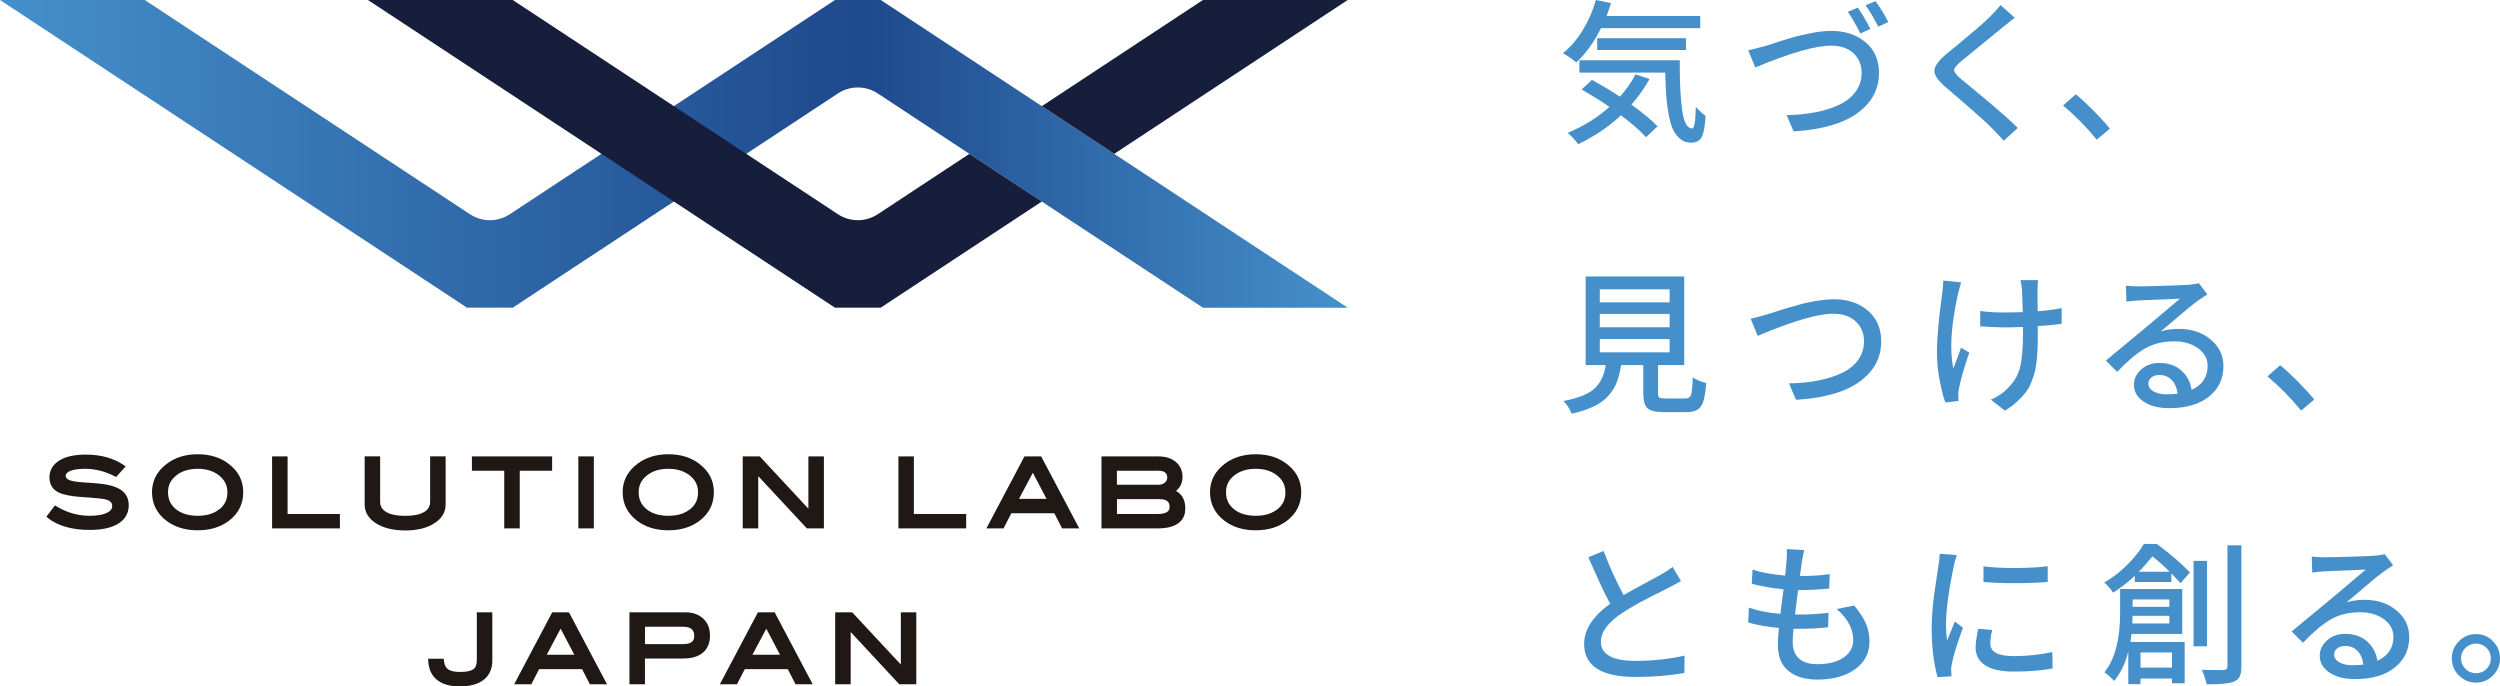<?xml version="1.0" encoding="UTF-8"?><svg id="d" xmlns="http://www.w3.org/2000/svg" width="474.03" height="130.14" xmlns:xlink="http://www.w3.org/1999/xlink" viewBox="0 0 474.03 130.14"><defs><linearGradient id="e" x1="0" y1="29.17" x2="255.54" y2="29.17" gradientUnits="userSpaceOnUse"><stop offset="0" stop-color="#4590cb"/><stop offset=".64" stop-color="#1e498d"/><stop offset="1" stop-color="#4590cb"/></linearGradient></defs><path d="m23.11,93.02c-.82-.62-2.09-1.05-3.76-1.27-.58-.07-1.73-.17-3.54-.29-1.16-.07-2-.19-2.5-.37-.76-.26-.85-.62-.85-.86,0-.14,0-.55.8-.91.64-.28,1.6-.43,2.85-.43,1.9,0,3.8.47,5.63,1.41l.28.14,1.81-2.01-.39-.26c-1.93-1.31-4.34-1.97-7.18-1.97-2.12,0-3.8.37-4.99,1.11-1.25.77-1.89,1.85-1.89,3.2s.58,2.29,1.71,2.86c.91.45,2.42.75,4.61.89,2.93.19,3.97.34,4.32.43,1.13.3,1.26.85,1.26,1.24,0,.54-.32.96-.96,1.29-.77.38-1.88.58-3.31.58-2.23,0-4.34-.6-6.28-1.78l-.31-.19-1.63,2.15.31.25c1.89,1.49,4.54,2.25,7.9,2.25,2.32,0,4.14-.4,5.41-1.18,1.33-.82,2-2,2-3.5,0-1.19-.44-2.13-1.31-2.79Z" style="fill:#201815; stroke-width:0px;"/><path d="m43.36,87.95c-1.58-1.21-3.55-1.82-5.87-1.82s-4.28.61-5.88,1.82c-1.85,1.4-2.79,3.21-2.79,5.39s.93,4.04,2.75,5.41c1.58,1.2,3.57,1.8,5.92,1.8s4.3-.6,5.88-1.78c1.83-1.38,2.75-3.2,2.75-5.43s-.93-4-2.77-5.39Zm-1.75,8.59c-1.01.83-2.4,1.26-4.11,1.26s-3.12-.42-4.14-1.25c-1.01-.82-1.5-1.87-1.5-3.21s.5-2.33,1.54-3.17c1.04-.85,2.42-1.28,4.11-1.28,1.54,0,2.83.38,3.86,1.13,1.18.86,1.75,1.95,1.75,3.33s-.49,2.37-1.49,3.2Z" style="fill:#201815; stroke-width:0px;"/><polygon points="54.53 86.54 51.59 86.54 51.59 100.19 64.45 100.19 64.45 97.46 54.53 97.46 54.53 86.54" style="fill:#201815; stroke-width:0px;"/><path d="m84.5,95.63v-9.1h-2.94v8.58c0,.86-.36,1.5-1.11,1.96-.8.49-2.02.74-3.61.74s-2.82-.25-3.63-.74c-.76-.46-1.13-1.1-1.13-1.96v-8.58h-2.94v9.1c0,1.47.72,2.67,2.14,3.59,1.41.9,3.28,1.36,5.56,1.36s4.14-.46,5.52-1.36c1.42-.9,2.14-2.11,2.14-3.59Z" style="fill:#201815; stroke-width:0px;"/><polygon points="98.55 100.19 98.55 89.26 104.69 89.26 104.69 86.54 89.48 86.54 89.48 89.26 95.61 89.26 95.61 100.19 98.55 100.19" style="fill:#201815; stroke-width:0px;"/><rect x="109.66" y="86.54" width="2.94" height="13.65" style="fill:#201815; stroke-width:0px;"/><path d="m132.6,87.95c-1.58-1.21-3.55-1.82-5.87-1.82s-4.28.61-5.88,1.82c-1.85,1.4-2.79,3.21-2.79,5.39s.93,4.04,2.75,5.41c1.58,1.2,3.57,1.8,5.92,1.8s4.3-.6,5.88-1.78c1.83-1.38,2.75-3.2,2.75-5.43s-.93-4-2.77-5.39Zm-1.75,8.59c-1.01.83-2.4,1.26-4.11,1.26s-3.12-.42-4.14-1.25c-1.01-.82-1.5-1.87-1.5-3.21s.5-2.33,1.54-3.17c1.04-.85,2.42-1.28,4.11-1.28,1.54,0,2.83.38,3.86,1.13,1.18.86,1.75,1.95,1.75,3.33s-.49,2.37-1.49,3.2Z" style="fill:#201815; stroke-width:0px;"/><polygon points="153.28 96.45 144.06 86.54 140.83 86.54 140.83 100.19 143.77 100.19 143.77 90.28 152.99 100.19 156.22 100.19 156.22 86.54 153.28 86.54 153.28 96.45" style="fill:#201815; stroke-width:0px;"/><polygon points="173.28 86.54 170.35 86.54 170.35 100.19 183.2 100.19 183.2 97.46 173.28 97.46 173.28 86.54" style="fill:#201815; stroke-width:0px;"/><path d="m194.25,86.54l-7.22,13.65h3.25l1.48-2.87h8.15l1.48,2.87h3.25l-7.22-13.65h-3.17Zm4.2,8.05h-5.24l2.63-4.95,2.6,4.95Z" style="fill:#201815; stroke-width:0px;"/><path d="m222.98,93.09c.82-.68,1.24-1.56,1.24-2.63,0-1.18-.42-2.15-1.26-2.86-.82-.7-1.94-1.06-3.33-1.06h-10.78v13.65h10.64c4.35,0,5.26-2.05,5.26-3.78,0-1.57-.6-2.68-1.77-3.33Zm-11.19,1.55h8.05c1.7,0,1.92.79,1.92,1.47,0,.37,0,1.35-2.25,1.35h-7.72v-2.82Zm9.09-3.14c-.32.28-.72.41-1.22.41h-7.88v-2.65h7.97c.51,0,.91.12,1.19.36.26.23.39.54.39.94,0,.37-.15.67-.45.93Z" style="fill:#201815; stroke-width:0px;"/><path d="m243.97,87.95c-1.58-1.21-3.55-1.82-5.87-1.82s-4.28.61-5.88,1.82c-1.85,1.4-2.79,3.21-2.79,5.39s.93,4.04,2.75,5.41c1.58,1.2,3.57,1.8,5.92,1.8s4.3-.6,5.88-1.78c1.83-1.38,2.75-3.2,2.75-5.43s-.93-4-2.77-5.39Zm-1.75,8.59c-1.01.83-2.4,1.26-4.11,1.26s-3.12-.42-4.14-1.25c-1.01-.82-1.5-1.87-1.5-3.21s.5-2.33,1.54-3.17c1.04-.85,2.42-1.28,4.11-1.28,1.54,0,2.83.38,3.86,1.13,1.18.86,1.75,1.95,1.75,3.33s-.49,2.37-1.49,3.2Z" style="fill:#201815; stroke-width:0px;"/><path d="m90.4,125.24c0,.8-.22,1.35-.66,1.66-.48.34-1.32.51-2.5.51-1.04,0-1.81-.17-2.28-.5-.45-.32-.71-.86-.79-1.65l-.04-.36h-2.95l.02.43c.08,1.56.64,2.77,1.67,3.59,1.01.81,2.44,1.23,4.25,1.23,1.99,0,3.53-.42,4.59-1.25,1.09-.85,1.64-2.08,1.64-3.66v-9.13h-2.94v9.14Z" style="fill:#201815; stroke-width:0px;"/><path d="m104.71,116.1l-7.22,13.65h3.25l1.48-2.87h8.15l1.48,2.87h3.25l-7.22-13.65h-3.17Zm4.2,8.05h-5.24l2.63-4.95,2.6,4.95Z" style="fill:#201815; stroke-width:0px;"/><path d="m129.94,116.1h-10.59v13.65h2.94v-4.89h7.24c1.62,0,2.88-.37,3.75-1.11.89-.75,1.34-1.84,1.34-3.24s-.43-2.41-1.28-3.21c-.84-.8-1.99-1.2-3.4-1.2Zm-.37,6.03h-7.27v-3.3h7.13c1.95,0,2.2.92,2.2,1.72,0,.74-.23,1.58-2.06,1.58Z" style="fill:#201815; stroke-width:0px;"/><path d="m143.71,116.1l-7.22,13.65h3.25l1.48-2.87h8.15l1.48,2.87h3.25l-7.22-13.65h-3.17Zm4.2,8.05h-5.24l2.63-4.95,2.6,4.95Z" style="fill:#201815; stroke-width:0px;"/><polygon points="170.81 126.01 161.58 116.1 158.36 116.1 158.36 129.75 161.3 129.75 161.3 119.84 170.52 129.75 173.74 129.75 173.74 116.1 170.81 116.1 170.81 126.01" style="fill:#201815; stroke-width:0px;"/><path d="m167,0h-8.68l-61.66,40.62c-2.29,1.51-5.26,1.51-7.55,0L27.45,0H0l88.55,58.34h8.67l61.66-40.62c2.29-1.51,5.26-1.51,7.55,0,12.46,8.21,52.9,34.85,61.67,40.63h27.45L167,0Z" style="fill:url(#e); stroke-width:0px;"/><polygon points="255.54 0 228.09 0 197.54 20.13 211.27 29.17 255.54 0" style="fill:#161e3c; stroke-width:0px;"/><path d="m197.54,38.21c-4.66-3.07-9.36-6.17-13.73-9.04l-17.38,11.45c-2.29,1.51-5.26,1.51-7.55,0L97.22,0h-27.45l88.55,58.34h8.67l30.55-20.13Z" style="fill:#161e3c; stroke-width:0px;"/><path d="m322.37,5.33h-18.8c-1.32,2.68-2.89,4.84-4.7,6.51-.67-.59-1.51-1.18-2.52-1.75,1.39-1.11,2.64-2.56,3.74-4.34,1.1-1.79,1.93-3.7,2.51-5.75l2.87.6c-.17.55-.45,1.37-.83,2.44h17.74v2.29Zm-12.24,8.77l2.64.89c-.96,1.72-2.1,3.33-3.44,4.84,2.29,1.66,3.95,3.04,4.96,4.13l-2.18,2.06c-1.11-1.22-2.69-2.61-4.76-4.16-2.31,2.18-5.02,4-8.11,5.48-.52-.75-1.18-1.46-1.98-2.15,3.02-1.26,5.66-2.9,7.91-4.93-1.53-1.05-3.29-2.15-5.27-3.3l1.95-1.81c2.12,1.17,3.89,2.23,5.3,3.18,1.11-1.2,2.1-2.62,2.98-4.24Zm-10.66-2.67h19.03c-.02,4.13.14,7.32.47,9.56.33,2.25.96,3.37,1.88,3.37.42-.02.65-1.38.69-4.07.73.77,1.35,1.33,1.86,1.69-.1,1.87-.33,3.18-.7,3.93-.37.75-1.04,1.13-1.99,1.15-.8,0-1.49-.22-2.06-.67s-1.04-1.04-1.39-1.76c-.35-.73-.64-1.69-.86-2.88-.22-1.19-.37-2.4-.46-3.61-.09-1.21-.15-2.67-.19-4.37h-16.28v-2.32Zm20.21-1.95h-16.83v-2.24h16.83v2.24Z" style="fill:#4590cb; stroke-width:0px;"/><path d="m332.81,12.76l-1.32-3.21c.21-.04,1.33-.32,3.35-.86l1.15-.37c.78-.27,1.33-.45,1.65-.54.32-.1.88-.27,1.71-.52.82-.25,1.5-.43,2.04-.54.53-.11,1.18-.25,1.92-.42.75-.16,1.45-.28,2.11-.34.66-.07,1.28-.1,1.85-.1,2.58,0,4.72.71,6.44,2.14,1.71,1.42,2.57,3.37,2.57,5.83,0,2.22-.69,4.14-2.08,5.78-1.39,1.63-3.28,2.88-5.69,3.74-2.41.86-5.22,1.38-8.43,1.55l-1.32-3.07c1.99-.04,3.82-.22,5.49-.54,1.67-.32,3.17-.8,4.5-1.43,1.33-.63,2.36-1.46,3.11-2.49.75-1.03,1.12-2.22,1.12-3.55,0-1.51-.51-2.75-1.53-3.71-1.02-.96-2.44-1.45-4.26-1.45-2.98,0-7.77,1.38-14.36,4.13Zm17.57-10.52l1.89-.8c.88,1.3,1.67,2.65,2.38,4.04l-1.89.86c-.97-1.85-1.77-3.22-2.38-4.1Zm3.35-1.23l1.89-.8c.86,1.17,1.67,2.49,2.44,3.98l-1.92.86c-.97-1.87-1.78-3.22-2.41-4.04Z" style="fill:#4590cb; stroke-width:0px;"/><path d="m379.32.95l2.69,2.41c-.27.19-.67.51-1.2.95-.54.44-.88.72-1.03.83-.67.55-2,1.64-4,3.27-2,1.63-3.33,2.71-4,3.27-.84.71-1.26,1.25-1.25,1.63,0,.38.44.94,1.3,1.66.17.15.91.76,2.21,1.83,1.3,1.07,2.34,1.93,3.12,2.59.78.66,1.72,1.47,2.82,2.44,1.1.97,1.97,1.77,2.62,2.42l-2.67,2.44c-.21-.25-.44-.51-.69-.77-.25-.27-.53-.56-.83-.87-.31-.32-.54-.56-.69-.73-.96-1.01-3.95-3.66-8.97-7.94-1.38-1.2-2.03-2.22-1.96-3.05.07-.83.8-1.84,2.19-3.02.34-.29,1.19-.98,2.54-2.09,1.35-1.11,2.51-2.09,3.5-2.94.98-.85,1.77-1.57,2.36-2.16,1.13-1.17,1.77-1.88,1.92-2.15Z" style="fill:#4590cb; stroke-width:0px;"/><path d="m400.06,24.39l-2.49,2.09c-2.01-2.45-4.14-4.61-6.39-6.48l2.41-2.12c1.01.82,2.13,1.85,3.35,3.08,1.22,1.23,2.26,2.37,3.12,3.43Z" style="fill:#4590cb; stroke-width:0px;"/><path d="m315.78,75.56h3.76c.57,0,.94-.23,1.1-.69.16-.46.27-1.58.33-3.35.52.44,1.37.81,2.55,1.12-.15,2.2-.48,3.66-.99,4.4-.51.74-1.42,1.1-2.74,1.1h-4.36c-1.53,0-2.55-.25-3.07-.75-.52-.5-.77-1.44-.77-2.84v-5.33h-4.21c-.19,1.26-.46,2.34-.8,3.22-.34.89-.86,1.73-1.55,2.54-.69.8-1.61,1.49-2.77,2.05-1.16.56-2.58,1.04-4.26,1.42-.33-.9-.84-1.7-1.55-2.41,2.85-.55,4.83-1.36,5.93-2.41,1.11-1.05,1.81-2.52,2.09-4.41h-3.81v-16.8h18.69v16.8h-4.96v5.33c0,.44.08.72.24.83.16.11.54.17,1.13.17Zm-12.44-20.7v2.47h13.24v-2.47h-13.24Zm0,4.67v2.52h13.24v-2.52h-13.24Zm0,4.76v2.52h13.24v-2.52h-13.24Z" style="fill:#4590cb; stroke-width:0px;"/><path d="m333.27,63.67l-1.32-3.24c.55-.1,1.67-.39,3.35-.89.02,0,.48-.15,1.38-.44.9-.3,1.56-.51,1.98-.63.42-.12,1.11-.32,2.08-.59.96-.27,1.78-.47,2.44-.6.66-.13,1.41-.26,2.26-.37.85-.11,1.62-.17,2.31-.17,2.58,0,4.72.72,6.41,2.15,1.69,1.43,2.54,3.38,2.54,5.85,0,2.22-.69,4.14-2.06,5.76-1.38,1.62-3.26,2.87-5.66,3.74-2.4.87-5.21,1.39-8.44,1.56l-1.32-3.1c2.01-.04,3.84-.22,5.5-.54,1.66-.32,3.16-.8,4.49-1.42,1.33-.62,2.36-1.45,3.11-2.48.75-1.03,1.12-2.23,1.12-3.58,0-1.49-.52-2.73-1.55-3.71-1.03-.98-2.46-1.48-4.27-1.48-2.85,0-7.44,1.32-13.79,3.96-.25.11-.43.19-.54.23Z" style="fill:#4590cb; stroke-width:0px;"/><path d="m368.47,53.2l3.38.34c-.15.5-.34,1.2-.57,2.09-1.36,6.1-1.65,10.85-.89,14.25.86-2.31,1.35-3.63,1.46-3.96l1.55.95c-.94,2.69-1.59,4.94-1.95,6.74-.11.57-.16,1.01-.14,1.32,0,.1,0,.27.03.53.02.26.03.44.03.56l-2.52.29c-.38-1.09-.74-2.5-1.08-4.24-.33-1.74-.5-3.42-.5-5.05,0-2.94.34-6.82,1.03-11.64.06-.4.11-1.13.17-2.18Zm22.45,5.19v3.01c-1.2.17-2.71.32-4.53.43v1.09c0,1.15,0,2.07-.03,2.78-.02.71-.07,1.53-.16,2.47-.09.94-.21,1.72-.37,2.34-.16.62-.4,1.3-.7,2.05-.31.75-.68,1.4-1.12,1.95-.44.55-.98,1.12-1.62,1.71-.64.58-1.38,1.13-2.22,1.65l-2.69-2.09c1.3-.55,2.33-1.24,3.1-2.06,1.26-1.18,2.08-2.55,2.45-4.08.37-1.54.56-3.78.56-6.72v-.92c-.27,0-.64,0-1.12.03-.48.02-.91.03-1.29.04-.38,0-.75.01-1.09.01-.97,0-2.51-.07-4.62-.2v-2.92c1.28.19,2.8.29,4.56.29.76,0,1.93-.02,3.5-.06-.04-1.97-.09-3.38-.14-4.24-.06-.73-.15-1.34-.29-1.83h3.35c-.04.21-.08.82-.11,1.83-.02.44,0,1.8.03,4.07,1.82-.15,3.33-.35,4.56-.6Z" style="fill:#4590cb; stroke-width:0px;"/><path d="m416.95,53.72l1.58,2.09c-.73.48-1.32.88-1.78,1.2-.44.31-1.08.81-1.92,1.5-.84.7-1.79,1.5-2.85,2.41-1.06.91-1.83,1.55-2.31,1.93,1.03-.32,2.18-.49,3.44-.49,2.43,0,4.45.67,6.06,2.01,1.61,1.34,2.42,3.02,2.42,5.05,0,2.39-.91,4.31-2.74,5.78-1.83,1.46-4.33,2.19-7.52,2.19-2.01,0-3.63-.41-4.86-1.23-1.23-.82-1.85-1.89-1.85-3.21,0-1.11.46-2.07,1.38-2.9.92-.82,2.06-1.23,3.44-1.23,1.72,0,3.11.48,4.19,1.45,1.07.97,1.71,2.18,1.92,3.65,2.03-.92,3.04-2.43,3.04-4.53,0-1.36-.6-2.47-1.81-3.35-1.2-.88-2.7-1.32-4.5-1.32-2.16,0-4.03.46-5.6,1.38-1.58.92-3.32,2.39-5.23,4.41l-2.15-2.15c2.25-1.85,4.8-3.96,7.63-6.31,3.46-2.9,5.6-4.71,6.42-5.42-3.9.15-6.57.27-8.03.34-.59.04-1.3.11-2.12.23l-.09-3.04c.82.1,1.59.14,2.29.14.9,0,2.56-.04,4.97-.11,2.42-.08,3.99-.14,4.72-.2,1.05-.11,1.67-.21,1.86-.29Zm-6.13,21.04c.78,0,1.47-.04,2.06-.11-.11-1.09-.48-1.95-1.09-2.59-.61-.64-1.4-.96-2.35-.96-.59,0-1.09.15-1.49.46-.4.31-.6.69-.6,1.15,0,.61.32,1.11.97,1.49.65.38,1.48.57,2.49.57Z" style="fill:#4590cb; stroke-width:0px;"/><path d="m438.81,75.76l-2.49,2.09c-2.01-2.45-4.14-4.61-6.39-6.48l2.41-2.12c1.01.82,2.13,1.85,3.35,3.08,1.22,1.23,2.26,2.37,3.12,3.43Z" style="fill:#4590cb; stroke-width:0px;"/><path d="m317.15,107.5l1.58,2.67c-.99.57-1.83,1.02-2.49,1.35-.17.1-.61.32-1.3.66-.7.34-1.29.64-1.78.89-.49.25-1.08.55-1.76.92-.69.36-1.34.73-1.96,1.09-.62.36-1.19.72-1.71,1.06-2.79,1.8-4.19,3.66-4.19,5.59,0,1.15.54,2.03,1.63,2.65,1.09.62,2.7.93,4.84.93,3.34,0,6.48-.33,9.4-1l-.03,3.3c-2.85.5-5.93.75-9.26.75-6.5,0-9.75-2.09-9.75-6.28,0-2.69,1.64-5.23,4.93-7.6-1.11-2.06-2.48-5.01-4.13-8.83l2.9-1.18c1.03,2.79,2.29,5.58,3.78,8.37.97-.57,2.29-1.3,3.96-2.19,1.66-.89,2.66-1.43,2.98-1.62.97-.55,1.76-1.06,2.35-1.52Z" style="fill:#4590cb; stroke-width:0px;"/><path d="m348.32,115.47l3.24-.66c1.01,1.19,1.75,2.31,2.22,3.38.47,1.07.7,2.22.7,3.44,0,2.18-.9,3.93-2.71,5.25-1.81,1.32-4.21,1.98-7.21,1.98-2.26,0-4.06-.54-5.42-1.62-1.36-1.08-2.04-2.76-2.04-5.03,0-.59.07-1.64.2-3.15-2.29-.21-4.23-.55-5.82-1.03l.14-2.81c1.59.57,3.57.97,5.96,1.18.06-.53.26-2.09.6-4.67-2.03-.17-4.03-.52-6.02-1.03l.14-2.69c1.68.55,3.75.93,6.19,1.12.11-1.03.2-1.94.26-2.72.08-.97.09-1.74.03-2.29l3.3.17c-.15.71-.3,1.47-.43,2.29l-.37,2.64c2.29,0,4.18-.12,5.65-.37l-.09,2.75c-2.01.19-3.96.29-5.85.29h-.06c-.19,1.49-.38,3.04-.57,4.64h.4c2.2,0,4.19-.11,5.96-.34l-.09,2.75c-1.7.19-3.52.29-5.45.29h-1.12c-.1,1.15-.14,1.99-.14,2.52,0,1.34.39,2.37,1.18,3.1.78.73,1.94,1.09,3.47,1.09,2.1,0,3.76-.42,4.99-1.26,1.22-.84,1.83-1.96,1.83-3.35,0-2.08-1.03-4.02-3.1-5.82Z" style="fill:#4590cb; stroke-width:0px;"/><path d="m367.78,105l3.27.26c-.23.61-.44,1.36-.63,2.24-.96,4.66-1.43,8.31-1.43,10.95,0,1.03.07,2.05.2,3.04.1-.23.58-1.44,1.46-3.64l1.55,1.18c-1.17,3.19-1.86,5.46-2.09,6.79-.13.55-.18.99-.14,1.32,0,.27.02.63.06,1.09l-2.64.17c-.75-2.64-1.12-5.77-1.12-9.4,0-1.01.05-2.14.16-3.38.1-1.24.22-2.28.34-3.12.12-.84.27-1.82.44-2.95.17-1.13.28-1.83.32-2.12.15-.95.24-1.76.26-2.41Zm7.31,14.22l2.64.23c-.23,1.01-.34,1.88-.34,2.61,0,1.57,1.5,2.35,4.5,2.35,2.41,0,4.83-.26,7.25-.77l.06,3.1c-2.1.4-4.56.6-7.37.6-2.41,0-4.21-.4-5.42-1.19-1.2-.79-1.81-1.91-1.81-3.34,0-.8.16-2,.49-3.58Zm1-8.89v-2.95c1.76.23,3.83.34,6.22.32,2.39-.02,4.38-.13,5.96-.34v2.98c-1.7.15-3.73.23-6.08.24-2.35,0-4.39-.07-6.11-.24Z" style="fill:#4590cb; stroke-width:0px;"/><path d="m406.5,103.14h2.47c2.45,1.82,4.54,3.61,6.28,5.39l-1.78,2.04c-.1-.11-.68-.73-1.75-1.83v1.61h-6.94v-1.18c-1.24,1.19-2.62,2.26-4.13,3.21-.15-.29-.41-.63-.76-1.03-.35-.4-.65-.7-.9-.89,1.66-.97,3.14-2.12,4.43-3.43,1.29-1.31,2.32-2.6,3.08-3.88Zm7.28,17.06h-9.63c-.1.77-.16,1.27-.2,1.52h10.29v7.83h-2.41v-.89h-5.96v1.06h-2.32v-6.16c-.55,2.2-1.45,4.05-2.69,5.56-.19-.23-.49-.53-.89-.89-.4-.36-.72-.61-.95-.75,1.99-2.47,2.98-6.22,2.98-11.27v-4.53h11.78v8.51Zm-9.46-1.98h7.02v-1.46h-6.97c0,.33-.02.81-.06,1.46Zm7.02-4.56h-6.97v1.4h6.97v-1.4Zm-5.82-5.25h5.88c-.97-.97-2.06-1.95-3.27-2.92-.99,1.22-1.86,2.2-2.61,2.92Zm6.31,15.31h-5.96v2.87h5.96v-2.87Zm6.65-17.37v16.2h-2.55v-16.2h2.55Zm3.87-2.95h2.64v22.96c0,.82-.1,1.45-.3,1.88-.2.43-.56.76-1.08.99-.88.38-2.62.55-5.22.52-.11-.71-.41-1.63-.89-2.75.82.04,2.2.06,4.13.06.48-.04.72-.28.72-.72v-22.93Z" style="fill:#4590cb; stroke-width:0px;"/><path d="m452.18,105.09l1.58,2.09c-.73.48-1.32.88-1.78,1.2-.44.31-1.08.81-1.92,1.5-.84.7-1.79,1.5-2.85,2.41-1.06.91-1.83,1.55-2.31,1.93,1.03-.32,2.18-.49,3.44-.49,2.43,0,4.45.67,6.06,2.01,1.61,1.34,2.42,3.02,2.42,5.05,0,2.39-.91,4.31-2.74,5.78-1.83,1.46-4.33,2.19-7.52,2.19-2.01,0-3.63-.41-4.86-1.23-1.23-.82-1.85-1.89-1.85-3.21,0-1.11.46-2.07,1.38-2.9.92-.82,2.06-1.23,3.44-1.23,1.72,0,3.11.48,4.19,1.45,1.07.97,1.71,2.18,1.92,3.65,2.03-.92,3.04-2.43,3.04-4.53,0-1.36-.6-2.47-1.81-3.35-1.2-.88-2.7-1.32-4.5-1.32-2.16,0-4.03.46-5.6,1.38-1.58.92-3.32,2.39-5.23,4.41l-2.15-2.15c2.25-1.85,4.8-3.96,7.63-6.31,3.46-2.9,5.6-4.71,6.42-5.42-3.9.15-6.57.27-8.03.34-.59.04-1.3.11-2.12.23l-.09-3.04c.82.1,1.59.14,2.29.14.9,0,2.56-.04,4.97-.11,2.42-.08,3.99-.14,4.72-.2,1.05-.11,1.67-.21,1.86-.29Zm-6.13,21.04c.78,0,1.47-.04,2.06-.11-.11-1.09-.48-1.95-1.09-2.59-.61-.64-1.4-.96-2.35-.96-.59,0-1.09.15-1.49.46-.4.31-.6.69-.6,1.15,0,.61.32,1.11.97,1.49.65.38,1.48.57,2.49.57Z" style="fill:#4590cb; stroke-width:0px;"/><path d="m466.24,121.59c.9-.91,1.98-1.36,3.24-1.36s2.34.45,3.22,1.36c.89.91,1.33,1.99,1.33,3.25s-.44,2.34-1.33,3.24c-.89.9-1.96,1.35-3.22,1.35s-2.34-.45-3.24-1.35c-.9-.9-1.35-1.98-1.35-3.24s.45-2.35,1.35-3.25Zm1.23,5.23c.55.55,1.22.83,2.01.83s1.45-.27,1.99-.82c.54-.54.82-1.21.82-1.99s-.27-1.45-.82-1.99c-.54-.54-1.21-.82-1.99-.82s-1.45.28-2.01.83c-.55.55-.83,1.21-.83,1.98s.28,1.42.83,1.98Z" style="fill:#4590cb; stroke-width:0px;"/></svg>